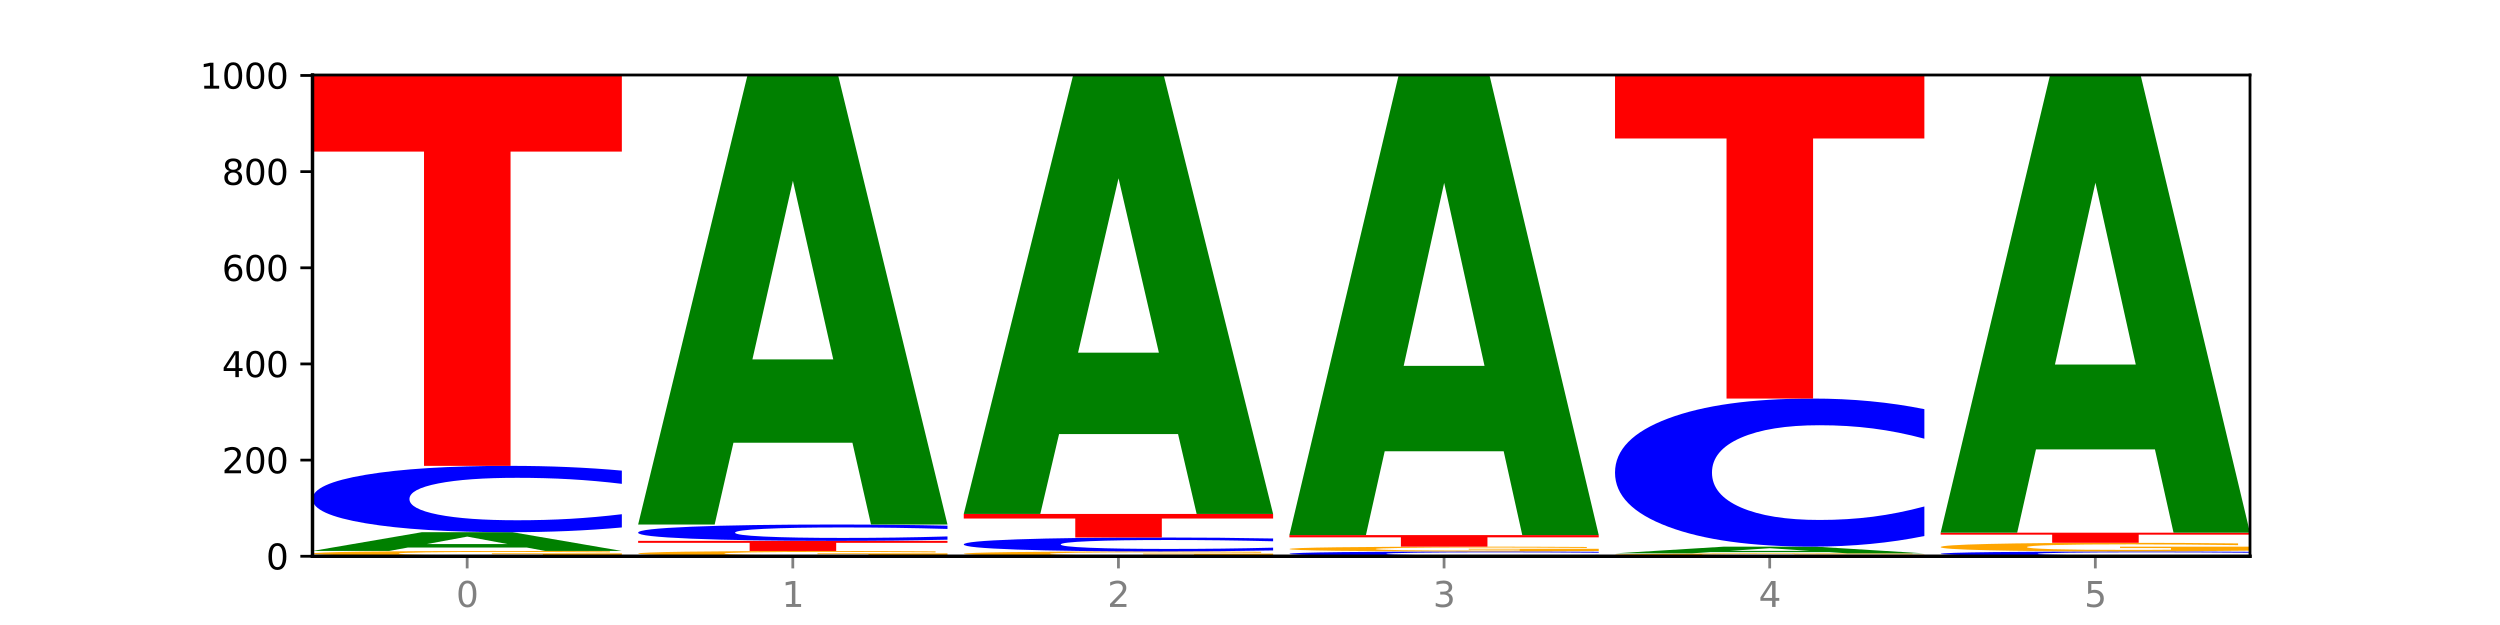 <?xml version="1.0" encoding="utf-8" standalone="no"?>
<!DOCTYPE svg PUBLIC "-//W3C//DTD SVG 1.1//EN"
  "http://www.w3.org/Graphics/SVG/1.1/DTD/svg11.dtd">
<svg xmlns:xlink="http://www.w3.org/1999/xlink" width="720pt" height="180pt" viewBox="0 0 720 180" xmlns="http://www.w3.org/2000/svg" version="1.1">
 <defs>
  <style type="text/css">*{stroke-linejoin: round; stroke-linecap: butt}</style>
 </defs>
 <g id="figure_1">
  <g id="patch_1">
   <path d="M 0 180 
L 720 180 
L 720 0 
L 0 0 
z
" style="fill: #ffffff"/>
  </g>
  <g id="axes_1">
   <g id="patch_2">
    <path d="M 90 160.2 
L 648 160.2 
L 648 21.6 
L 90 21.6 
z
" style="fill: #ffffff"/>
   </g>
   <g id="line2d_1">
    <path d="M 90 160.2 
L 648 160.2 
" clip-path="url(#p7ee400df2b)" style="fill: none; stroke: #000000; stroke-width: 0.5; stroke-linecap: square"/>
   </g>
   <g id="patch_3">
    <path d="M 179.092 160.062 
Q 170.107 160.131 160.443 160.166 
Q 150.779 160.2 140.476 160.2 
Q 117.195 160.2 103.597 159.995 
Q 90 159.79 90 159.439 
Q 90 159.084 103.837 158.88 
Q 117.694 158.677 141.794 158.677 
Q 151.079 158.677 159.585 158.705 
Q 168.111 158.732 175.658 158.786 
L 175.658 159.09 
Q 167.871 159.02 160.164 158.986 
Q 152.457 158.951 144.709 158.951 
Q 130.373 158.951 122.606 159.078 
Q 114.839 159.204 114.839 159.439 
Q 114.839 159.672 122.326 159.799 
Q 129.814 159.926 143.591 159.926 
Q 147.345 159.926 150.56 159.918 
Q 153.774 159.911 156.33 159.895 
L 156.33 159.61 
L 141.654 159.61 
L 141.654 159.356 
L 179.092 159.356 
L 179.092 160.062 
z
" clip-path="url(#p7ee400df2b)" style="fill: #ffa600"/>
   </g>
   <g id="patch_4">
    <path d="M 151.714 157.693 
L 117.451 157.693 
L 112.041 158.677 
L 90 158.677 
L 121.477 153.277 
L 147.616 153.277 
L 179.092 158.677 
L 157.07 158.677 
L 151.714 157.693 
z
M 122.916 156.691 
L 146.195 156.691 
L 134.574 154.543 
L 122.916 156.691 
z
" clip-path="url(#p7ee400df2b)" style="fill: #008000"/>
   </g>
   <g id="patch_5">
    <path d="M 179.092 151.907 
Q 171.64 152.586 163.582 152.93 
Q 155.523 153.277 146.746 153.277 
Q 120.573 153.277 105.286 150.703 
Q 90 148.13 90 143.729 
Q 90 139.312 105.286 136.743 
Q 120.573 134.169 146.746 134.169 
Q 155.523 134.169 163.582 134.517 
Q 171.64 134.86 179.092 135.539 
L 179.092 139.348 
Q 171.573 138.448 164.277 138.029 
Q 156.982 137.611 148.924 137.611 
Q 134.468 137.611 126.185 139.241 
Q 117.924 140.867 117.924 143.729 
Q 117.924 146.579 126.185 148.209 
Q 134.468 149.835 148.924 149.835 
Q 156.982 149.835 164.277 149.417 
Q 171.573 148.994 179.092 148.094 
L 179.092 151.907 
z
" clip-path="url(#p7ee400df2b)" style="fill: #0000ff"/>
   </g>
   <g id="patch_6">
    <path d="M 90 21.738 
L 179.092 21.738 
L 179.092 43.666 
L 147.04 43.666 
L 147.04 134.169 
L 122.115 134.169 
L 122.115 43.666 
L 90 43.666 
L 90 21.738 
z
" clip-path="url(#p7ee400df2b)" style="fill: #ff0000"/>
   </g>
   <g id="patch_7">
    <path d="M 272.874 160.062 
Q 263.889 160.131 254.225 160.166 
Q 244.561 160.2 234.258 160.2 
Q 210.976 160.2 197.379 159.995 
Q 183.782 159.79 183.782 159.439 
Q 183.782 159.084 197.619 158.88 
Q 211.476 158.677 235.576 158.677 
Q 244.86 158.677 253.366 158.705 
Q 261.892 158.732 269.44 158.786 
L 269.44 159.09 
Q 261.653 159.02 253.945 158.986 
Q 246.238 158.951 238.491 158.951 
Q 224.155 158.951 216.388 159.078 
Q 208.62 159.204 208.62 159.439 
Q 208.62 159.672 216.108 159.799 
Q 223.596 159.926 237.373 159.926 
Q 241.127 159.926 244.341 159.918 
Q 247.556 159.911 250.112 159.895 
L 250.112 159.61 
L 235.436 159.61 
L 235.436 159.356 
L 272.874 159.356 
L 272.874 160.062 
z
" clip-path="url(#p7ee400df2b)" style="fill: #ffa600"/>
   </g>
   <g id="patch_8">
    <path d="M 183.782 155.769 
L 272.874 155.769 
L 272.874 156.336 
L 240.821 156.336 
L 240.821 158.677 
L 215.896 158.677 
L 215.896 156.336 
L 183.782 156.336 
L 183.782 155.769 
z
" clip-path="url(#p7ee400df2b)" style="fill: #ff0000"/>
   </g>
   <g id="patch_9">
    <path d="M 272.874 155.432 
Q 265.422 155.599 257.363 155.684 
Q 249.305 155.769 240.528 155.769 
Q 214.354 155.769 199.068 155.135 
Q 183.782 154.501 183.782 153.417 
Q 183.782 152.329 199.068 151.696 
Q 214.354 151.062 240.528 151.062 
Q 249.305 151.062 257.363 151.147 
Q 265.422 151.232 272.874 151.399 
L 272.874 152.337 
Q 265.354 152.116 258.059 152.013 
Q 250.764 151.91 242.705 151.91 
Q 228.249 151.91 219.966 152.311 
Q 211.706 152.712 211.706 153.417 
Q 211.706 154.119 219.966 154.521 
Q 228.249 154.921 242.705 154.921 
Q 250.764 154.921 258.059 154.818 
Q 265.354 154.714 272.874 154.492 
L 272.874 155.432 
z
" clip-path="url(#p7ee400df2b)" style="fill: #0000ff"/>
   </g>
   <g id="patch_10">
    <path d="M 245.496 127.503 
L 211.232 127.503 
L 205.822 151.062 
L 183.782 151.062 
L 215.258 21.738 
L 241.397 21.738 
L 272.874 151.062 
L 250.851 151.062 
L 245.496 127.503 
z
M 216.697 103.501 
L 239.977 103.501 
L 228.355 52.06 
L 216.697 103.501 
z
" clip-path="url(#p7ee400df2b)" style="fill: #008000"/>
   </g>
   <g id="patch_11">
    <path d="M 366.655 160.075 
Q 357.67 160.137 348.006 160.169 
Q 338.342 160.2 328.039 160.2 
Q 304.758 160.2 291.161 160.014 
Q 277.563 159.827 277.563 159.508 
Q 277.563 159.185 291.4 159 
Q 305.257 158.815 329.357 158.815 
Q 338.642 158.815 347.148 158.841 
Q 355.674 158.865 363.221 158.915 
L 363.221 159.191 
Q 355.434 159.127 347.727 159.096 
Q 340.02 159.065 332.272 159.065 
Q 317.936 159.065 310.169 159.18 
Q 302.402 159.294 302.402 159.508 
Q 302.402 159.72 309.889 159.835 
Q 317.377 159.951 331.154 159.951 
Q 334.908 159.951 338.123 159.944 
Q 341.337 159.937 343.893 159.923 
L 343.893 159.664 
L 329.217 159.664 
L 329.217 159.433 
L 366.655 159.433 
L 366.655 160.075 
z
" clip-path="url(#p7ee400df2b)" style="fill: #ffa600"/>
   </g>
   <g id="patch_12">
    <path d="M 366.655 158.528 
Q 359.203 158.67 351.145 158.742 
Q 343.086 158.815 334.309 158.815 
Q 308.136 158.815 292.849 158.275 
Q 277.563 157.734 277.563 156.809 
Q 277.563 155.881 292.849 155.341 
Q 308.136 154.8 334.309 154.8 
Q 343.086 154.8 351.145 154.873 
Q 359.203 154.945 366.655 155.088 
L 366.655 155.888 
Q 359.136 155.699 351.84 155.611 
Q 344.545 155.523 336.487 155.523 
Q 322.031 155.523 313.748 155.866 
Q 305.487 156.208 305.487 156.809 
Q 305.487 157.408 313.748 157.75 
Q 322.031 158.092 336.487 158.092 
Q 344.545 158.092 351.84 158.004 
Q 359.136 157.915 366.655 157.726 
L 366.655 158.528 
z
" clip-path="url(#p7ee400df2b)" style="fill: #0000ff"/>
   </g>
   <g id="patch_13">
    <path d="M 277.563 148.015 
L 366.655 148.015 
L 366.655 149.339 
L 334.603 149.339 
L 334.603 154.8 
L 309.678 154.8 
L 309.678 149.339 
L 277.563 149.339 
L 277.563 148.015 
z
" clip-path="url(#p7ee400df2b)" style="fill: #ff0000"/>
   </g>
   <g id="patch_14">
    <path d="M 339.277 125.012 
L 305.014 125.012 
L 299.604 148.015 
L 277.563 148.015 
L 309.04 21.738 
L 335.179 21.738 
L 366.655 148.015 
L 344.633 148.015 
L 339.277 125.012 
z
M 310.479 101.575 
L 333.758 101.575 
L 322.137 51.346 
L 310.479 101.575 
z
" clip-path="url(#p7ee400df2b)" style="fill: #008000"/>
   </g>
   <g id="patch_15">
    <path d="M 460.437 160.101 
Q 452.985 160.15 444.926 160.175 
Q 436.868 160.2 428.091 160.2 
Q 401.917 160.2 386.631 160.014 
Q 371.345 159.827 371.345 159.508 
Q 371.345 159.188 386.631 159.002 
Q 401.917 158.815 428.091 158.815 
Q 436.868 158.815 444.926 158.841 
Q 452.985 158.865 460.437 158.915 
L 460.437 159.191 
Q 452.917 159.125 445.622 159.095 
Q 438.327 159.065 430.268 159.065 
Q 415.812 159.065 407.529 159.183 
Q 399.269 159.301 399.269 159.508 
Q 399.269 159.715 407.529 159.833 
Q 415.812 159.951 430.268 159.951 
Q 438.327 159.951 445.622 159.92 
Q 452.917 159.89 460.437 159.824 
L 460.437 160.101 
z
" clip-path="url(#p7ee400df2b)" style="fill: #0000ff"/>
   </g>
   <g id="patch_16">
    <path d="M 460.437 158.69 
Q 451.452 158.753 441.788 158.784 
Q 432.124 158.815 421.821 158.815 
Q 398.539 158.815 384.942 158.629 
Q 371.345 158.442 371.345 158.124 
Q 371.345 157.801 385.182 157.616 
Q 399.039 157.431 423.139 157.431 
Q 432.423 157.431 440.929 157.456 
Q 449.455 157.481 457.003 157.53 
L 457.003 157.806 
Q 449.216 157.743 441.508 157.712 
Q 433.801 157.68 426.054 157.68 
Q 411.718 157.68 403.951 157.795 
Q 396.183 157.91 396.183 158.124 
Q 396.183 158.335 403.671 158.451 
Q 411.159 158.566 424.936 158.566 
Q 428.69 158.566 431.904 158.559 
Q 435.119 158.553 437.675 158.538 
L 437.675 158.279 
L 422.999 158.279 
L 422.999 158.048 
L 460.437 158.048 
L 460.437 158.69 
z
" clip-path="url(#p7ee400df2b)" style="fill: #ffa600"/>
   </g>
   <g id="patch_17">
    <path d="M 371.345 154.108 
L 460.437 154.108 
L 460.437 154.756 
L 428.384 154.756 
L 428.384 157.431 
L 403.459 157.431 
L 403.459 154.756 
L 371.345 154.756 
L 371.345 154.108 
z
" clip-path="url(#p7ee400df2b)" style="fill: #ff0000"/>
   </g>
   <g id="patch_18">
    <path d="M 433.059 129.969 
L 398.795 129.969 
L 393.385 154.108 
L 371.345 154.108 
L 402.821 21.6 
L 428.96 21.6 
L 460.437 154.108 
L 438.414 154.108 
L 433.059 129.969 
z
M 404.26 105.376 
L 427.54 105.376 
L 415.918 52.668 
L 404.26 105.376 
z
" clip-path="url(#p7ee400df2b)" style="fill: #008000"/>
   </g>
   <g id="patch_19">
    <path d="M 554.218 160.125 
Q 545.233 160.162 535.569 160.181 
Q 525.905 160.2 515.602 160.2 
Q 492.321 160.2 478.724 160.088 
Q 465.126 159.976 465.126 159.785 
Q 465.126 159.591 478.963 159.48 
Q 492.82 159.369 516.92 159.369 
Q 526.205 159.369 534.711 159.384 
Q 543.237 159.399 550.784 159.429 
L 550.784 159.594 
Q 542.997 159.556 535.29 159.538 
Q 527.583 159.519 519.835 159.519 
Q 505.499 159.519 497.732 159.588 
Q 489.965 159.657 489.965 159.785 
Q 489.965 159.912 497.453 159.981 
Q 504.94 160.05 518.717 160.05 
Q 522.471 160.05 525.686 160.046 
Q 528.9 160.042 531.456 160.034 
L 531.456 159.878 
L 516.78 159.878 
L 516.78 159.74 
L 554.218 159.74 
L 554.218 160.125 
z
" clip-path="url(#p7ee400df2b)" style="fill: #ffa600"/>
   </g>
   <g id="patch_20">
    <path d="M 526.84 159.016 
L 492.577 159.016 
L 487.167 159.369 
L 465.126 159.369 
L 496.603 157.431 
L 522.742 157.431 
L 554.218 159.369 
L 532.196 159.369 
L 526.84 159.016 
z
M 498.042 158.656 
L 521.321 158.656 
L 509.7 157.885 
L 498.042 158.656 
z
" clip-path="url(#p7ee400df2b)" style="fill: #008000"/>
   </g>
   <g id="patch_21">
    <path d="M 554.218 154.374 
Q 546.766 155.889 538.708 156.656 
Q 530.649 157.431 521.872 157.431 
Q 495.699 157.431 480.413 151.687 
Q 465.126 145.943 465.126 136.121 
Q 465.126 126.263 480.413 120.528 
Q 495.699 114.785 521.872 114.785 
Q 530.649 114.785 538.708 115.56 
Q 546.766 116.326 554.218 117.841 
L 554.218 126.343 
Q 546.699 124.334 539.403 123.4 
Q 532.108 122.466 524.05 122.466 
Q 509.594 122.466 501.311 126.105 
Q 493.05 129.734 493.05 136.121 
Q 493.05 142.481 501.311 146.12 
Q 509.594 149.749 524.05 149.749 
Q 532.108 149.749 539.403 148.815 
Q 546.699 147.873 554.218 145.864 
L 554.218 154.374 
z
" clip-path="url(#p7ee400df2b)" style="fill: #0000ff"/>
   </g>
   <g id="patch_22">
    <path d="M 465.126 21.738 
L 554.218 21.738 
L 554.218 39.885 
L 522.166 39.885 
L 522.166 114.785 
L 497.241 114.785 
L 497.241 39.885 
L 465.126 39.885 
L 465.126 21.738 
z
" clip-path="url(#p7ee400df2b)" style="fill: #ff0000"/>
   </g>
   <g id="patch_23">
    <path d="M 648 160.101 
Q 640.548 160.15 632.489 160.175 
Q 624.431 160.2 615.654 160.2 
Q 589.48 160.2 574.194 160.014 
Q 558.908 159.827 558.908 159.508 
Q 558.908 159.188 574.194 159.002 
Q 589.48 158.815 615.654 158.815 
Q 624.431 158.815 632.489 158.841 
Q 640.548 158.865 648 158.915 
L 648 159.191 
Q 640.48 159.125 633.185 159.095 
Q 625.89 159.065 617.831 159.065 
Q 603.375 159.065 595.092 159.183 
Q 586.832 159.301 586.832 159.508 
Q 586.832 159.715 595.092 159.833 
Q 603.375 159.951 617.831 159.951 
Q 625.89 159.951 633.185 159.92 
Q 640.48 159.89 648 159.824 
L 648 160.101 
z
" clip-path="url(#p7ee400df2b)" style="fill: #0000ff"/>
   </g>
   <g id="patch_24">
    <path d="M 648 158.59 
Q 639.015 158.703 629.351 158.759 
Q 619.687 158.815 609.384 158.815 
Q 586.103 158.815 572.505 158.48 
Q 558.908 158.144 558.908 157.57 
Q 558.908 156.989 572.745 156.656 
Q 586.602 156.323 610.702 156.323 
Q 619.986 156.323 628.492 156.368 
Q 637.018 156.413 644.566 156.502 
L 644.566 156.999 
Q 636.779 156.885 629.071 156.829 
Q 621.364 156.772 613.617 156.772 
Q 599.281 156.772 591.514 156.979 
Q 583.746 157.185 583.746 157.57 
Q 583.746 157.951 591.234 158.159 
Q 598.722 158.366 612.499 158.366 
Q 616.253 158.366 619.467 158.355 
Q 622.682 158.342 625.238 158.317 
L 625.238 157.85 
L 610.562 157.85 
L 610.562 157.435 
L 648 157.435 
L 648 158.59 
z
" clip-path="url(#p7ee400df2b)" style="fill: #ffa600"/>
   </g>
   <g id="patch_25">
    <path d="M 558.908 153.415 
L 648 153.415 
L 648 153.982 
L 615.947 153.982 
L 615.947 156.323 
L 591.022 156.323 
L 591.022 153.982 
L 558.908 153.982 
L 558.908 153.415 
z
" clip-path="url(#p7ee400df2b)" style="fill: #ff0000"/>
   </g>
   <g id="patch_26">
    <path d="M 620.622 129.428 
L 586.358 129.428 
L 580.948 153.415 
L 558.908 153.415 
L 590.384 21.738 
L 616.523 21.738 
L 648 153.415 
L 625.977 153.415 
L 620.622 129.428 
z
M 591.823 104.989 
L 615.103 104.989 
L 603.481 52.612 
L 591.823 104.989 
z
" clip-path="url(#p7ee400df2b)" style="fill: #008000"/>
   </g>
   <g id="matplotlib.axis_1">
    <g id="xtick_1">
     <g id="line2d_2">
      <defs>
       <path id="m080eafde87" d="M 0 0 
L 0 3.5 
" style="stroke: #808080; stroke-width: 0.8"/>
      </defs>
      <g>
       <use xlink:href="#m080eafde87" x="134.546" y="160.2" style="fill: #808080; stroke: #808080; stroke-width: 0.8"/>
      </g>
     </g>
     <g id="text_1">
      <!-- 0 -->
      <g style="fill: #808080" transform="translate(131.365 174.798) scale(0.1 -0.1)">
       <defs>
        <path id="DejaVuSans-30" d="M 2034 4250 
Q 1547 4250 1301 3770 
Q 1056 3291 1056 2328 
Q 1056 1369 1301 889 
Q 1547 409 2034 409 
Q 2525 409 2770 889 
Q 3016 1369 3016 2328 
Q 3016 3291 2770 3770 
Q 2525 4250 2034 4250 
z
M 2034 4750 
Q 2819 4750 3233 4129 
Q 3647 3509 3647 2328 
Q 3647 1150 3233 529 
Q 2819 -91 2034 -91 
Q 1250 -91 836 529 
Q 422 1150 422 2328 
Q 422 3509 836 4129 
Q 1250 4750 2034 4750 
z
" transform="scale(0.016)"/>
       </defs>
       <use xlink:href="#DejaVuSans-30"/>
      </g>
     </g>
    </g>
    <g id="xtick_2">
     <g id="line2d_3">
      <g>
       <use xlink:href="#m080eafde87" x="228.328" y="160.2" style="fill: #808080; stroke: #808080; stroke-width: 0.8"/>
      </g>
     </g>
     <g id="text_2">
      <!-- 1 -->
      <g style="fill: #808080" transform="translate(225.146 174.798) scale(0.1 -0.1)">
       <defs>
        <path id="DejaVuSans-31" d="M 794 531 
L 1825 531 
L 1825 4091 
L 703 3866 
L 703 4441 
L 1819 4666 
L 2450 4666 
L 2450 531 
L 3481 531 
L 3481 0 
L 794 0 
L 794 531 
z
" transform="scale(0.016)"/>
       </defs>
       <use xlink:href="#DejaVuSans-31"/>
      </g>
     </g>
    </g>
    <g id="xtick_3">
     <g id="line2d_4">
      <g>
       <use xlink:href="#m080eafde87" x="322.109" y="160.2" style="fill: #808080; stroke: #808080; stroke-width: 0.8"/>
      </g>
     </g>
     <g id="text_3">
      <!-- 2 -->
      <g style="fill: #808080" transform="translate(318.928 174.798) scale(0.1 -0.1)">
       <defs>
        <path id="DejaVuSans-32" d="M 1228 531 
L 3431 531 
L 3431 0 
L 469 0 
L 469 531 
Q 828 903 1448 1529 
Q 2069 2156 2228 2338 
Q 2531 2678 2651 2914 
Q 2772 3150 2772 3378 
Q 2772 3750 2511 3984 
Q 2250 4219 1831 4219 
Q 1534 4219 1204 4116 
Q 875 4013 500 3803 
L 500 4441 
Q 881 4594 1212 4672 
Q 1544 4750 1819 4750 
Q 2544 4750 2975 4387 
Q 3406 4025 3406 3419 
Q 3406 3131 3298 2873 
Q 3191 2616 2906 2266 
Q 2828 2175 2409 1742 
Q 1991 1309 1228 531 
z
" transform="scale(0.016)"/>
       </defs>
       <use xlink:href="#DejaVuSans-32"/>
      </g>
     </g>
    </g>
    <g id="xtick_4">
     <g id="line2d_5">
      <g>
       <use xlink:href="#m080eafde87" x="415.891" y="160.2" style="fill: #808080; stroke: #808080; stroke-width: 0.8"/>
      </g>
     </g>
     <g id="text_4">
      <!-- 3 -->
      <g style="fill: #808080" transform="translate(412.71 174.798) scale(0.1 -0.1)">
       <defs>
        <path id="DejaVuSans-33" d="M 2597 2516 
Q 3050 2419 3304 2112 
Q 3559 1806 3559 1356 
Q 3559 666 3084 287 
Q 2609 -91 1734 -91 
Q 1441 -91 1130 -33 
Q 819 25 488 141 
L 488 750 
Q 750 597 1062 519 
Q 1375 441 1716 441 
Q 2309 441 2620 675 
Q 2931 909 2931 1356 
Q 2931 1769 2642 2001 
Q 2353 2234 1838 2234 
L 1294 2234 
L 1294 2753 
L 1863 2753 
Q 2328 2753 2575 2939 
Q 2822 3125 2822 3475 
Q 2822 3834 2567 4026 
Q 2313 4219 1838 4219 
Q 1578 4219 1281 4162 
Q 984 4106 628 3988 
L 628 4550 
Q 988 4650 1302 4700 
Q 1616 4750 1894 4750 
Q 2613 4750 3031 4423 
Q 3450 4097 3450 3541 
Q 3450 3153 3228 2886 
Q 3006 2619 2597 2516 
z
" transform="scale(0.016)"/>
       </defs>
       <use xlink:href="#DejaVuSans-33"/>
      </g>
     </g>
    </g>
    <g id="xtick_5">
     <g id="line2d_6">
      <g>
       <use xlink:href="#m080eafde87" x="509.672" y="160.2" style="fill: #808080; stroke: #808080; stroke-width: 0.8"/>
      </g>
     </g>
     <g id="text_5">
      <!-- 4 -->
      <g style="fill: #808080" transform="translate(506.491 174.798) scale(0.1 -0.1)">
       <defs>
        <path id="DejaVuSans-34" d="M 2419 4116 
L 825 1625 
L 2419 1625 
L 2419 4116 
z
M 2253 4666 
L 3047 4666 
L 3047 1625 
L 3713 1625 
L 3713 1100 
L 3047 1100 
L 3047 0 
L 2419 0 
L 2419 1100 
L 313 1100 
L 313 1709 
L 2253 4666 
z
" transform="scale(0.016)"/>
       </defs>
       <use xlink:href="#DejaVuSans-34"/>
      </g>
     </g>
    </g>
    <g id="xtick_6">
     <g id="line2d_7">
      <g>
       <use xlink:href="#m080eafde87" x="603.454" y="160.2" style="fill: #808080; stroke: #808080; stroke-width: 0.8"/>
      </g>
     </g>
     <g id="text_6">
      <!-- 5 -->
      <g style="fill: #808080" transform="translate(600.273 174.798) scale(0.1 -0.1)">
       <defs>
        <path id="DejaVuSans-35" d="M 691 4666 
L 3169 4666 
L 3169 4134 
L 1269 4134 
L 1269 2991 
Q 1406 3038 1543 3061 
Q 1681 3084 1819 3084 
Q 2600 3084 3056 2656 
Q 3513 2228 3513 1497 
Q 3513 744 3044 326 
Q 2575 -91 1722 -91 
Q 1428 -91 1123 -41 
Q 819 9 494 109 
L 494 744 
Q 775 591 1075 516 
Q 1375 441 1709 441 
Q 2250 441 2565 725 
Q 2881 1009 2881 1497 
Q 2881 1984 2565 2268 
Q 2250 2553 1709 2553 
Q 1456 2553 1204 2497 
Q 953 2441 691 2322 
L 691 4666 
z
" transform="scale(0.016)"/>
       </defs>
       <use xlink:href="#DejaVuSans-35"/>
      </g>
     </g>
    </g>
   </g>
   <g id="matplotlib.axis_2">
    <g id="ytick_1">
     <g id="line2d_8">
      <defs>
       <path id="mf88f396a54" d="M 0 0 
L -3.5 0 
" style="stroke: #000000; stroke-width: 0.8"/>
      </defs>
      <g>
       <use xlink:href="#mf88f396a54" x="90" y="160.2" style="stroke: #000000; stroke-width: 0.8"/>
      </g>
     </g>
     <g id="text_7">
      <!-- 0 -->
      <g transform="translate(76.638 163.999) scale(0.1 -0.1)">
       <use xlink:href="#DejaVuSans-30"/>
      </g>
     </g>
    </g>
    <g id="ytick_2">
     <g id="line2d_9">
      <g>
       <use xlink:href="#mf88f396a54" x="90" y="132.508" style="stroke: #000000; stroke-width: 0.8"/>
      </g>
     </g>
     <g id="text_8">
      <!-- 200 -->
      <g transform="translate(63.913 136.307) scale(0.1 -0.1)">
       <use xlink:href="#DejaVuSans-32"/>
       <use xlink:href="#DejaVuSans-30" x="63.623"/>
       <use xlink:href="#DejaVuSans-30" x="127.246"/>
      </g>
     </g>
    </g>
    <g id="ytick_3">
     <g id="line2d_10">
      <g>
       <use xlink:href="#mf88f396a54" x="90" y="104.815" style="stroke: #000000; stroke-width: 0.8"/>
      </g>
     </g>
     <g id="text_9">
      <!-- 400 -->
      <g transform="translate(63.913 108.615) scale(0.1 -0.1)">
       <use xlink:href="#DejaVuSans-34"/>
       <use xlink:href="#DejaVuSans-30" x="63.623"/>
       <use xlink:href="#DejaVuSans-30" x="127.246"/>
      </g>
     </g>
    </g>
    <g id="ytick_4">
     <g id="line2d_11">
      <g>
       <use xlink:href="#mf88f396a54" x="90" y="77.123" style="stroke: #000000; stroke-width: 0.8"/>
      </g>
     </g>
     <g id="text_10">
      <!-- 600 -->
      <g transform="translate(63.913 80.922) scale(0.1 -0.1)">
       <defs>
        <path id="DejaVuSans-36" d="M 2113 2584 
Q 1688 2584 1439 2293 
Q 1191 2003 1191 1497 
Q 1191 994 1439 701 
Q 1688 409 2113 409 
Q 2538 409 2786 701 
Q 3034 994 3034 1497 
Q 3034 2003 2786 2293 
Q 2538 2584 2113 2584 
z
M 3366 4563 
L 3366 3988 
Q 3128 4100 2886 4159 
Q 2644 4219 2406 4219 
Q 1781 4219 1451 3797 
Q 1122 3375 1075 2522 
Q 1259 2794 1537 2939 
Q 1816 3084 2150 3084 
Q 2853 3084 3261 2657 
Q 3669 2231 3669 1497 
Q 3669 778 3244 343 
Q 2819 -91 2113 -91 
Q 1303 -91 875 529 
Q 447 1150 447 2328 
Q 447 3434 972 4092 
Q 1497 4750 2381 4750 
Q 2619 4750 2861 4703 
Q 3103 4656 3366 4563 
z
" transform="scale(0.016)"/>
       </defs>
       <use xlink:href="#DejaVuSans-36"/>
       <use xlink:href="#DejaVuSans-30" x="63.623"/>
       <use xlink:href="#DejaVuSans-30" x="127.246"/>
      </g>
     </g>
    </g>
    <g id="ytick_5">
     <g id="line2d_12">
      <g>
       <use xlink:href="#mf88f396a54" x="90" y="49.431" style="stroke: #000000; stroke-width: 0.8"/>
      </g>
     </g>
     <g id="text_11">
      <!-- 800 -->
      <g transform="translate(63.913 53.23) scale(0.1 -0.1)">
       <defs>
        <path id="DejaVuSans-38" d="M 2034 2216 
Q 1584 2216 1326 1975 
Q 1069 1734 1069 1313 
Q 1069 891 1326 650 
Q 1584 409 2034 409 
Q 2484 409 2743 651 
Q 3003 894 3003 1313 
Q 3003 1734 2745 1975 
Q 2488 2216 2034 2216 
z
M 1403 2484 
Q 997 2584 770 2862 
Q 544 3141 544 3541 
Q 544 4100 942 4425 
Q 1341 4750 2034 4750 
Q 2731 4750 3128 4425 
Q 3525 4100 3525 3541 
Q 3525 3141 3298 2862 
Q 3072 2584 2669 2484 
Q 3125 2378 3379 2068 
Q 3634 1759 3634 1313 
Q 3634 634 3220 271 
Q 2806 -91 2034 -91 
Q 1263 -91 848 271 
Q 434 634 434 1313 
Q 434 1759 690 2068 
Q 947 2378 1403 2484 
z
M 1172 3481 
Q 1172 3119 1398 2916 
Q 1625 2713 2034 2713 
Q 2441 2713 2670 2916 
Q 2900 3119 2900 3481 
Q 2900 3844 2670 4047 
Q 2441 4250 2034 4250 
Q 1625 4250 1398 4047 
Q 1172 3844 1172 3481 
z
" transform="scale(0.016)"/>
       </defs>
       <use xlink:href="#DejaVuSans-38"/>
       <use xlink:href="#DejaVuSans-30" x="63.623"/>
       <use xlink:href="#DejaVuSans-30" x="127.246"/>
      </g>
     </g>
    </g>
    <g id="ytick_6">
     <g id="line2d_13">
      <g>
       <use xlink:href="#mf88f396a54" x="90" y="21.738" style="stroke: #000000; stroke-width: 0.8"/>
      </g>
     </g>
     <g id="text_12">
      <!-- 1000 -->
      <g transform="translate(57.55 25.538) scale(0.1 -0.1)">
       <use xlink:href="#DejaVuSans-31"/>
       <use xlink:href="#DejaVuSans-30" x="63.623"/>
       <use xlink:href="#DejaVuSans-30" x="127.246"/>
       <use xlink:href="#DejaVuSans-30" x="190.869"/>
      </g>
     </g>
    </g>
   </g>
   <g id="patch_27">
    <path d="M 90 160.2 
L 90 21.6 
" style="fill: none; stroke: #000000; stroke-linejoin: miter; stroke-linecap: square"/>
   </g>
   <g id="patch_28">
    <path d="M 648 160.2 
L 648 21.6 
" style="fill: none; stroke: #000000; stroke-width: 0.8; stroke-linejoin: miter; stroke-linecap: square"/>
   </g>
   <g id="patch_29">
    <path d="M 90 160.2 
L 648 160.2 
" style="fill: none; stroke: #000000; stroke-linejoin: miter; stroke-linecap: square"/>
   </g>
   <g id="patch_30">
    <path d="M 90 21.6 
L 648 21.6 
" style="fill: none; stroke: #000000; stroke-width: 0.8; stroke-linejoin: miter; stroke-linecap: square"/>
   </g>
  </g>
 </g>
 <defs>
  <clipPath id="p7ee400df2b">
   <rect x="90" y="21.6" width="558" height="138.6"/>
  </clipPath>
 </defs>
</svg>

